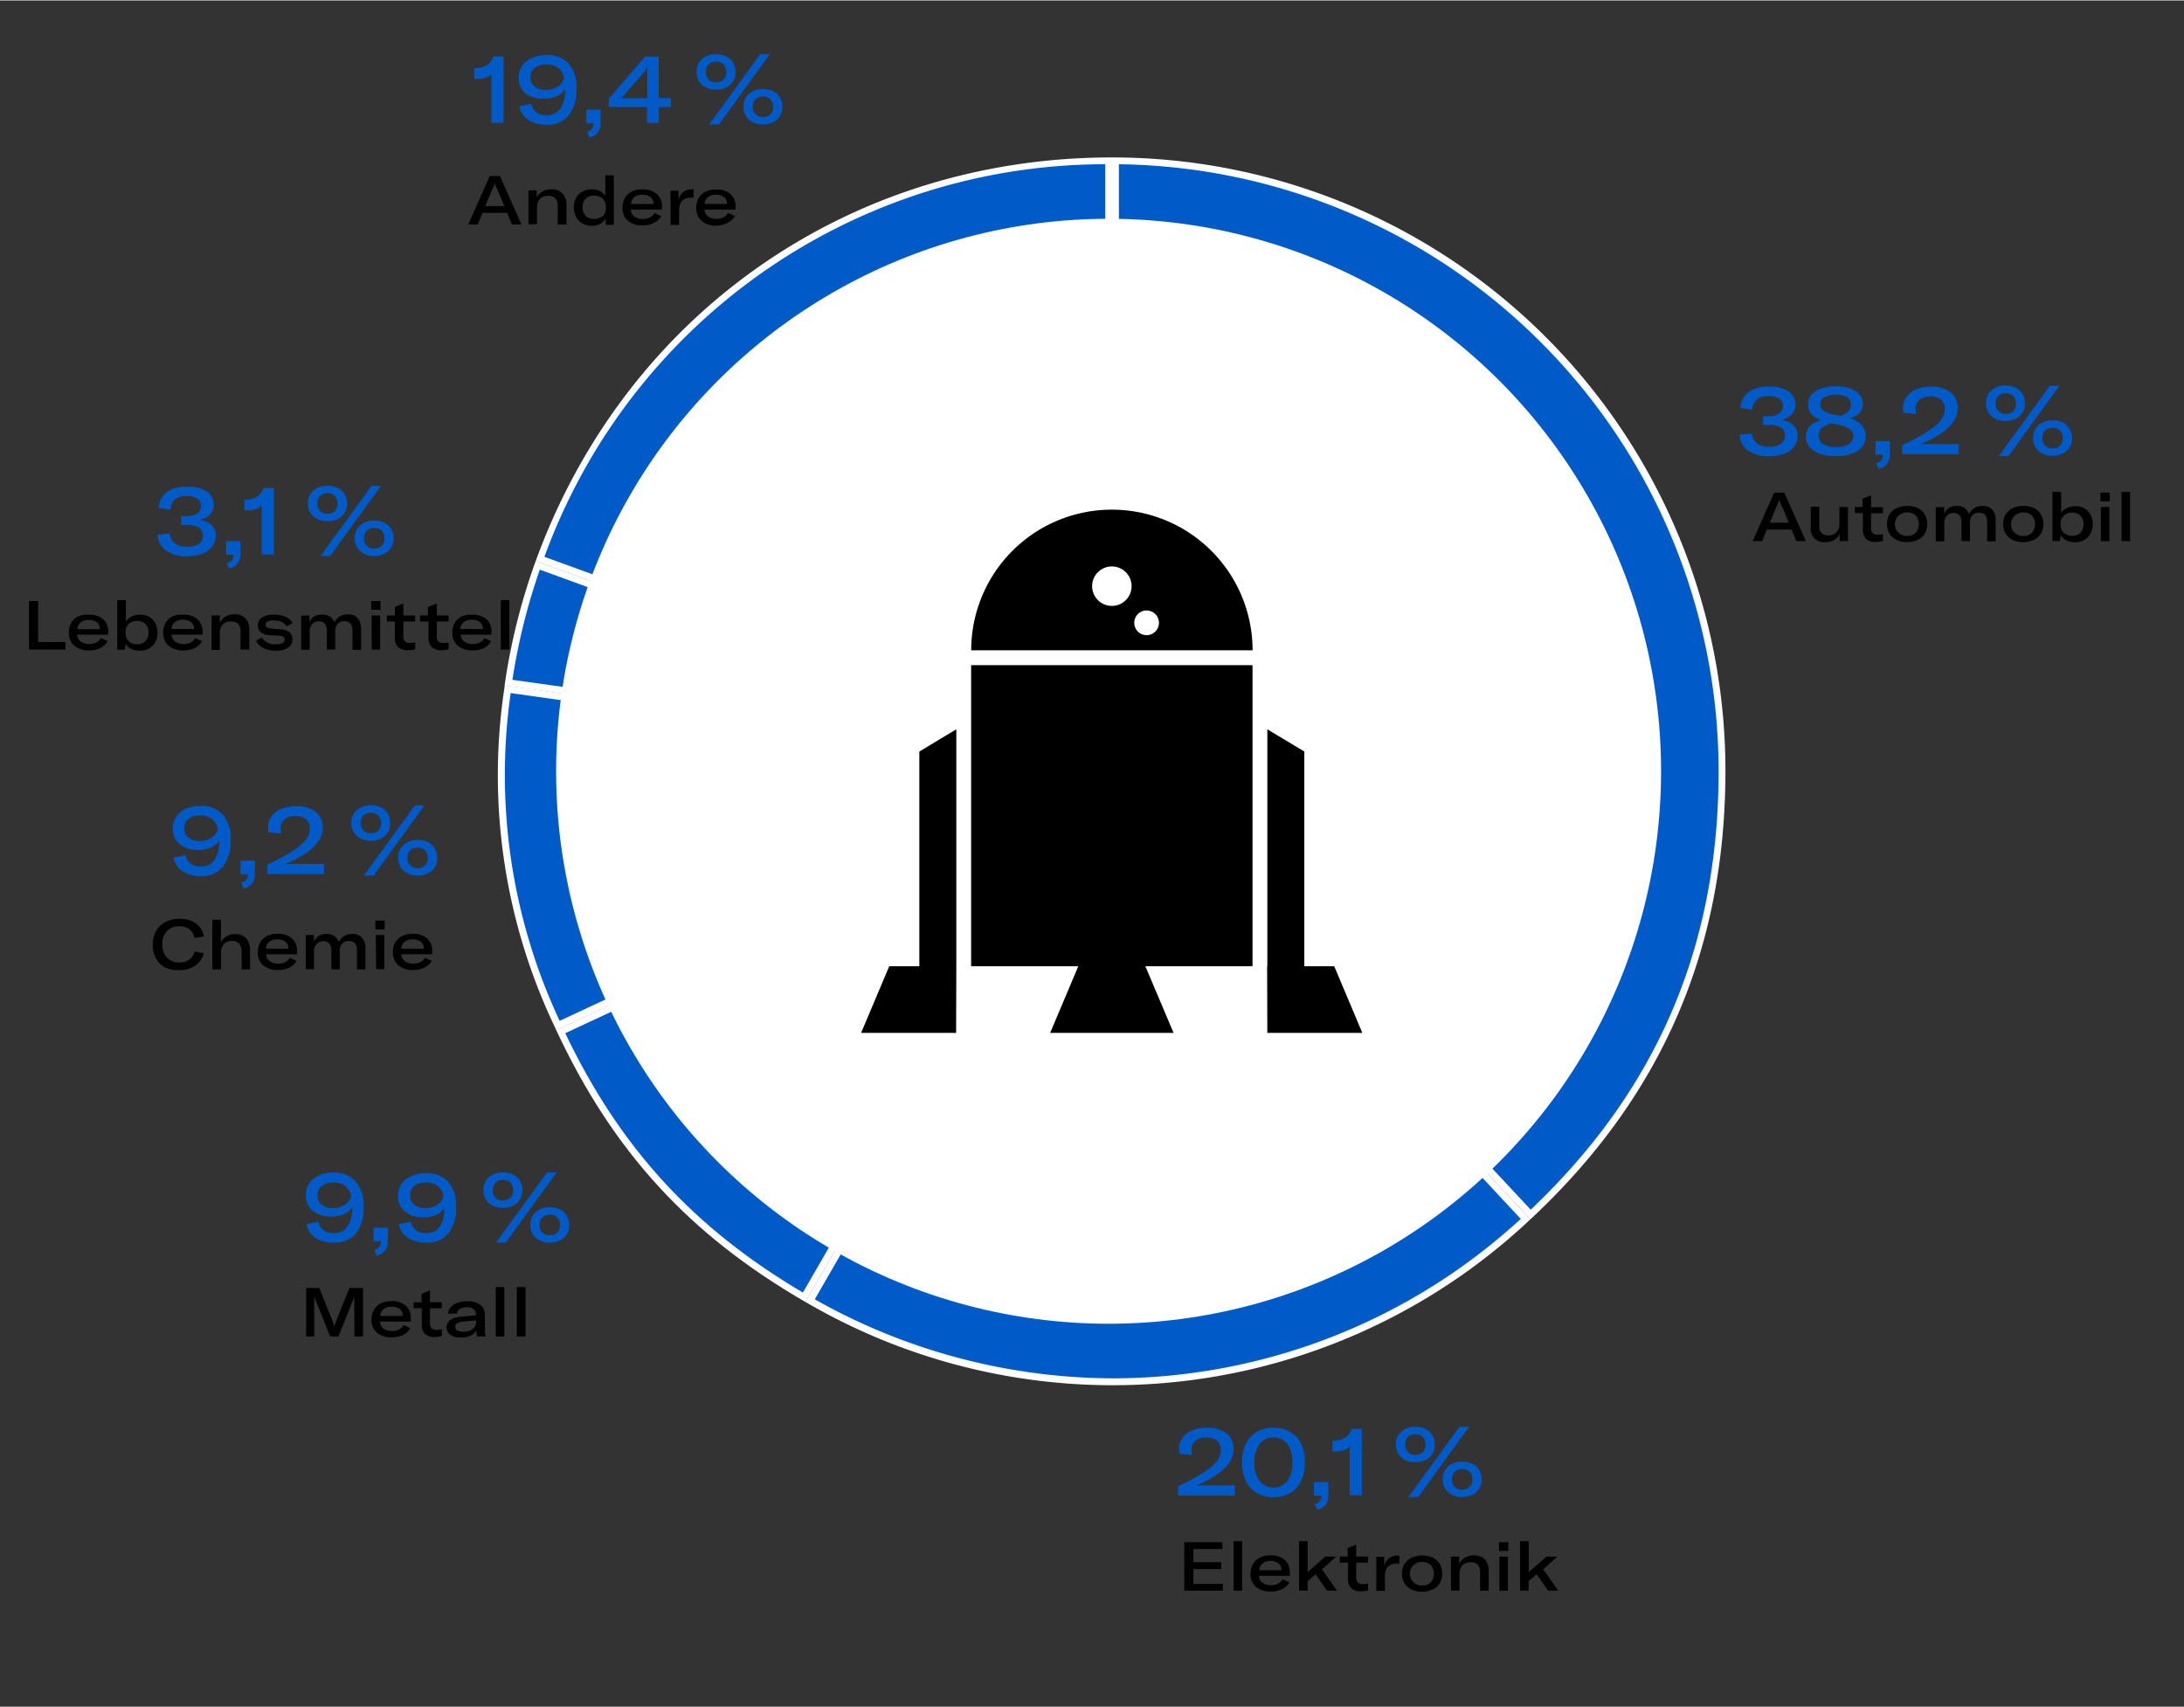 <?xml version="1.0"?>
<svg xmlns="http://www.w3.org/2000/svg" id="Ebene_1" data-name="Ebene 1" viewBox="0 0 320 250" width="600" height="469"><rect x="0" y="0" width="320" height="250" fill="#333333" stroke="none"/><defs><style>.cls-1{fill:#005ac8;}.cls-2{fill:#fff;}</style></defs><title>Zeichenfl&#xE4;che 8 Kopie</title><path class="cls-1" d="M79.13,81.82a87.94,87.94,0,0,1,83.31-58.34v88.66Z"/><path class="cls-2" d="M161.94,24v87.44L79.77,81.52A87.41,87.41,0,0,1,161.94,24m1-1c-38.52,0-71.28,22.94-84.45,59.14l84.45,30.74V23Z"/><path class="cls-1" d="M74.51,99.92a91,91,0,0,1,4.28-17.16L158.3,111.7Z"/><path class="cls-2" d="M79.09,83.4l74.57,27.14-78.58-11a90.64,90.64,0,0,1,4-16.1m-.6-1.28a91.71,91.71,0,0,0-4.55,18.23l89,12.51L78.49,82.12Z"/><path class="cls-1" d="M81.73,150.17a85.51,85.51,0,0,1-7.36-49.26l86.83,12.2Z"/><path class="cls-2" d="M74.8,101.48l84.66,11.9L82,149.51a84.9,84.9,0,0,1-7.18-48m-.86-1.13a85.68,85.68,0,0,0,7.55,50.49l81.45-38-89-12.51Z"/><path class="cls-1" d="M117.82,190c-16.49-9.62-27.52-21.66-35.67-38.93L161.72,114Z"/><path class="cls-2" d="M160.49,115.1l-42.85,74.22c-16-9.44-26.81-21.22-34.82-38l77.67-36.22m2.45-2.25-81.45,38c8.31,17.81,19.49,30,36.52,39.85l44.94-77.83Z"/><path class="cls-1" d="M163.12,202.4a89.89,89.89,0,0,1-44.43-11.89L163,113.69l60.49,64.87A88.94,88.94,0,0,1,163.12,202.4Z"/><path class="cls-2" d="M163.13,114.53l59.69,64a88.41,88.41,0,0,1-59.7,23.36,89.36,89.36,0,0,1-43.74-11.58l43.76-75.79m-.19-1.67L118,190.69a89.18,89.18,0,0,0,106.23-12.1l-61.29-65.73Z"/><path class="cls-1" d="M163.44,112.66V23.48a89.47,89.47,0,0,1,88.87,89.37c0,26-9.18,47.26-28.06,65Z"/><path class="cls-2" d="M163.94,24a89,89,0,0,1,87.87,88.87c0,25.67-9,46.72-27.53,64.31l-60.34-64.71V24m-1-1v89.87l61.29,65.73c19.2-17.91,28.58-39.47,28.58-65.73A89.87,89.87,0,0,0,162.94,23Z"/><circle class="cls-2" cx="162.43" cy="112.94" r="80.95"/><path d="M162.91,74.61a20.61,20.61,0,0,0-20.61,20.61h41.23A20.61,20.61,0,0,0,162.91,74.61Zm0,14.1a2.89,2.89,0,1,1,2.89-2.89A2.89,2.89,0,0,1,162.91,88.71ZM168,93a1.81,1.81,0,1,1,1.81-1.81A1.81,1.81,0,0,1,168,93Z"/><polygon points="142.29 141.51 157.99 141.51 153.87 151.27 171.95 151.27 167.82 141.51 183.52 141.51 183.52 97.39 142.29 97.39 142.29 141.51"/><polygon points="195.49 141.51 191.11 141.51 191.11 110.05 185.69 106.79 185.69 141.51 185.66 141.51 185.69 151.27 199.61 151.27 195.49 141.51"/><polygon points="134.7 141.51 130.29 141.51 126.17 151.27 140.09 151.27 140.12 141.51 140.12 106.79 134.7 110.05 134.7 141.51"/><path class="cls-1" d="M256.1,65.93a3,3,0,0,1-1.23-2.31l1.79-.18a2.08,2.08,0,0,0,.75,1.44,2.78,2.78,0,0,0,1.79.51,2.91,2.91,0,0,0,1.73-.43,1.41,1.41,0,0,0,.59-1.2,1.3,1.3,0,0,0-.61-1.2,3.41,3.41,0,0,0-1.76-.37h-.83V60.91h.8a2.74,2.74,0,0,0,1.57-.38,1.27,1.27,0,0,0,.55-1.12,1.22,1.22,0,0,0-.55-1.06,2.86,2.86,0,0,0-1.62-.38,2.45,2.45,0,0,0-1.69.53,2,2,0,0,0-.64,1.47L255,59.7a3.05,3.05,0,0,1,.53-1.63,3.17,3.17,0,0,1,1.41-1.1,5.61,5.61,0,0,1,2.2-.39,5,5,0,0,1,2.92.71,2.27,2.27,0,0,1,1,1.95,2,2,0,0,1-.59,1.47,2.85,2.85,0,0,1-1.54.74,3.23,3.23,0,0,1,1.8.73,2.1,2.1,0,0,1,.64,1.63,2.6,2.6,0,0,1-.48,1.54,3.08,3.08,0,0,1-1.42,1.05,6.22,6.22,0,0,1-2.3.38A5,5,0,0,1,256.1,65.93Z"/><path class="cls-1" d="M272.81,62.26a2.35,2.35,0,0,1,.55,1.6,2.41,2.41,0,0,1-.53,1.55,3.34,3.34,0,0,1-1.51,1,6.76,6.76,0,0,1-2.31.36,7.37,7.37,0,0,1-2.35-.34,3.34,3.34,0,0,1-1.53-1,2.23,2.23,0,0,1-.53-1.48q0-1.9,2.24-2.45a3.16,3.16,0,0,1-1.46-.92,2.23,2.23,0,0,1-.46-1.44,2.06,2.06,0,0,1,.5-1.37,3.18,3.18,0,0,1,1.41-.91,6.45,6.45,0,0,1,2.13-.32,6.59,6.59,0,0,1,2.11.31,3.13,3.13,0,0,1,1.4.88,2.09,2.09,0,0,1,0,2.68,2.81,2.81,0,0,1-1.41.8A3.88,3.88,0,0,1,272.81,62.26ZM270.87,65a1.34,1.34,0,0,0,.67-1.18,1.24,1.24,0,0,0-.51-1,4.21,4.21,0,0,0-1.66-.63l-1-.24a3.29,3.29,0,0,0-1.44.73,1.54,1.54,0,0,0-.45,1.13,1.37,1.37,0,0,0,.69,1.21,3.54,3.54,0,0,0,1.91.44A3.35,3.35,0,0,0,270.87,65Zm-3.58-6.84a1.11,1.11,0,0,0-.59,1,1.14,1.14,0,0,0,.46.94,3.62,3.62,0,0,0,1.48.57l1,.21a3.07,3.07,0,0,0,1.2-.69,1.36,1.36,0,0,0,.36-1,1.18,1.18,0,0,0-.59-1.05,3.09,3.09,0,0,0-1.66-.38A3.24,3.24,0,0,0,267.29,58.17Z"/><path class="cls-1" d="M274.89,67.8a1.43,1.43,0,0,0,.77-.46,1.28,1.28,0,0,0,.21-.78v0h-1.08v-2h2.11v1.85a2.48,2.48,0,0,1-.38,1.45,2.22,2.22,0,0,1-1.27.79Z"/><path class="cls-1" d="M278.71,65.14a23.28,23.28,0,0,0,4.68-2.67,4.93,4.93,0,0,0,1.2-1.29,2.73,2.73,0,0,0,.35-1.38,1.66,1.66,0,0,0-.53-1.29,2.28,2.28,0,0,0-1.58-.48,2.37,2.37,0,0,0-1.59.5,1.68,1.68,0,0,0-.58,1.35,3.32,3.32,0,0,0,.08.71l-1.83-.18a2.89,2.89,0,0,1-.08-.7,2.75,2.75,0,0,1,.5-1.62,3.22,3.22,0,0,1,1.42-1.1,5.49,5.49,0,0,1,2.16-.39,4.47,4.47,0,0,1,2.93.85,2.81,2.81,0,0,1,1,2.27,3.41,3.41,0,0,1-.55,1.88,6.65,6.65,0,0,1-1.57,1.63A15.46,15.46,0,0,1,281.37,65H287v1.48h-8.32Z"/><path class="cls-1" d="M291.81,60.94A2.45,2.45,0,0,1,291,59a2.4,2.4,0,0,1,.78-1.87,3,3,0,0,1,2.07-.71,3.33,3.33,0,0,1,1.49.32,2.42,2.42,0,0,1,1,.92,2.59,2.59,0,0,1,.36,1.38,2.49,2.49,0,0,1-.36,1.35,2.46,2.46,0,0,1-1,.9,3.27,3.27,0,0,1-1.48.32A3,3,0,0,1,291.81,60.94Zm3.16-.77a1.46,1.46,0,0,0,.4-1.09,1.53,1.53,0,0,0-.4-1.13,1.47,1.47,0,0,0-1.08-.4,1.51,1.51,0,0,0-1.09.39,1.44,1.44,0,0,0-.41,1.09,1.4,1.4,0,0,0,1.51,1.53A1.46,1.46,0,0,0,295,60.17Zm5.37-3.71h1.41l-7.46,10.3h-1.43ZM298.67,66a2.45,2.45,0,0,1-.78-1.9,2.39,2.39,0,0,1,.78-1.87,3,3,0,0,1,2.07-.71,3.31,3.31,0,0,1,1.49.32,2.42,2.42,0,0,1,1,.92,2.59,2.59,0,0,1,.36,1.38,2.49,2.49,0,0,1-.36,1.35,2.46,2.46,0,0,1-1,.9,3.28,3.28,0,0,1-1.48.32A3,3,0,0,1,298.67,66Zm3.16-.77a1.46,1.46,0,0,0,.4-1.09,1.53,1.53,0,0,0-.4-1.13,1.47,1.47,0,0,0-1.08-.4,1.51,1.51,0,0,0-1.09.39,1.45,1.45,0,0,0-.41,1.09,1.39,1.39,0,0,0,1.51,1.53A1.46,1.46,0,0,0,301.83,65.26Z"/><path class="cls-1" d="M172.62,217.67a23.28,23.28,0,0,0,4.68-2.67,4.93,4.93,0,0,0,1.2-1.29,2.73,2.73,0,0,0,.35-1.38,1.66,1.66,0,0,0-.53-1.29,2.28,2.28,0,0,0-1.58-.48,2.37,2.37,0,0,0-1.59.5,1.68,1.68,0,0,0-.58,1.35,3.32,3.32,0,0,0,.08.71l-1.83-.18a2.89,2.89,0,0,1-.08-.7,2.75,2.75,0,0,1,.5-1.62,3.22,3.22,0,0,1,1.42-1.1,5.49,5.49,0,0,1,2.16-.39,4.47,4.47,0,0,1,2.93.85,2.81,2.81,0,0,1,1,2.27,3.41,3.41,0,0,1-.55,1.88,6.65,6.65,0,0,1-1.57,1.63,15.46,15.46,0,0,1-3.36,1.82h5.66v1.48h-8.32Z"/><path class="cls-1" d="M184.13,218.69a4.1,4.1,0,0,1-1.6-1.79,6.2,6.2,0,0,1-.55-2.71,6.12,6.12,0,0,1,.55-2.69,4.06,4.06,0,0,1,1.6-1.77,5.16,5.16,0,0,1,4.91,0,4.06,4.06,0,0,1,1.6,1.77,6.12,6.12,0,0,1,.55,2.69,6.2,6.2,0,0,1-.55,2.71,4.1,4.1,0,0,1-1.6,1.79,5.11,5.11,0,0,1-4.91,0Zm4.5-1.76a4.5,4.5,0,0,0,.73-2.73,4.41,4.41,0,0,0-.73-2.7,2.65,2.65,0,0,0-4.09,0,4.38,4.38,0,0,0-.74,2.7,4.46,4.46,0,0,0,.74,2.73,2.63,2.63,0,0,0,4.09,0Z"/><path class="cls-1" d="M192.62,220.33a1.43,1.43,0,0,0,.77-.46,1.28,1.28,0,0,0,.21-.78v0h-1.08v-2h2.11v1.85a2.48,2.48,0,0,1-.38,1.45,2.22,2.22,0,0,1-1.27.79Z"/><path class="cls-1" d="M197.75,211.89a1.94,1.94,0,0,1-.83.52,3.64,3.64,0,0,1-1.22.2h-.48V211h.29a2.87,2.87,0,0,0,1.6-.45,2.39,2.39,0,0,0,.92-1.25h1.5v9.73h-1.78Z"/><path class="cls-1" d="M205.31,213.47a2.45,2.45,0,0,1-.78-1.9,2.4,2.4,0,0,1,.78-1.87,3,3,0,0,1,2.07-.71,3.33,3.33,0,0,1,1.49.32,2.42,2.42,0,0,1,1,.92,2.59,2.59,0,0,1,.36,1.38,2.49,2.49,0,0,1-.36,1.35,2.46,2.46,0,0,1-1,.9,3.27,3.27,0,0,1-1.48.32A3,3,0,0,1,205.31,213.47Zm3.16-.77a1.46,1.46,0,0,0,.4-1.09,1.53,1.53,0,0,0-.4-1.13,1.47,1.47,0,0,0-1.08-.4,1.51,1.51,0,0,0-1.09.39,1.44,1.44,0,0,0-.41,1.09,1.4,1.4,0,0,0,1.51,1.53A1.46,1.46,0,0,0,208.46,212.7Zm5.37-3.71h1.41l-7.46,10.3h-1.43Zm-1.67,9.58a2.45,2.45,0,0,1-.78-1.9,2.39,2.39,0,0,1,.78-1.87,3,3,0,0,1,2.07-.71,3.31,3.31,0,0,1,1.49.32,2.42,2.42,0,0,1,1,.92,2.59,2.59,0,0,1,.36,1.38,2.49,2.49,0,0,1-.36,1.35,2.46,2.46,0,0,1-1,.9,3.28,3.28,0,0,1-1.48.32A3,3,0,0,1,212.17,218.56Zm3.16-.77a1.46,1.46,0,0,0,.4-1.09,1.53,1.53,0,0,0-.4-1.13,1.47,1.47,0,0,0-1.08-.4,1.51,1.51,0,0,0-1.09.39,1.45,1.45,0,0,0-.41,1.09,1.39,1.39,0,0,0,1.51,1.53A1.46,1.46,0,0,0,215.32,217.79Z"/><path class="cls-1" d="M52.15,173.1a5.29,5.29,0,0,1,1.13,3.65,6.11,6.11,0,0,1-1.11,3.88A3.93,3.93,0,0,1,48.89,182a4.68,4.68,0,0,1-2.69-.71,3,3,0,0,1-1.3-2l1.75-.34a2.09,2.09,0,0,0,2.28,1.65,2.24,2.24,0,0,0,2-1,4.71,4.71,0,0,0,.67-2.71v-.08a2.72,2.72,0,0,1-1.19,1,4.28,4.28,0,0,1-1.85.37,4.18,4.18,0,0,1-2.74-.83,2.87,2.87,0,0,1-1-2.35,3,3,0,0,1,.5-1.71,3.31,3.31,0,0,1,1.43-1.15,5.24,5.24,0,0,1,2.16-.41A4.2,4.2,0,0,1,52.15,173.1Zm-1.62,3.35a2.17,2.17,0,0,0,.93-1.25,2.53,2.53,0,0,0-.84-1.46,2.62,2.62,0,0,0-1.74-.54,2.68,2.68,0,0,0-1.72.5,1.68,1.68,0,0,0-.63,1.39,1.65,1.65,0,0,0,.61,1.36,2.6,2.6,0,0,0,1.67.49A3,3,0,0,0,50.53,176.46Z"/><path class="cls-1" d="M54.83,183.06a1.43,1.43,0,0,0,.77-.46,1.28,1.28,0,0,0,.21-.78v0H54.73v-2h2.11v1.85a2.48,2.48,0,0,1-.38,1.45,2.22,2.22,0,0,1-1.27.79Z"/><path class="cls-1" d="M65.69,173.1a5.29,5.29,0,0,1,1.13,3.65,6.11,6.11,0,0,1-1.11,3.88A3.93,3.93,0,0,1,62.43,182a4.68,4.68,0,0,1-2.69-.71,3,3,0,0,1-1.3-2l1.75-.34a2.09,2.09,0,0,0,2.28,1.65,2.24,2.24,0,0,0,2-1A4.71,4.71,0,0,0,65.1,177v-.08a2.72,2.72,0,0,1-1.19,1,4.28,4.28,0,0,1-1.85.37,4.18,4.18,0,0,1-2.74-.83,2.87,2.87,0,0,1-1-2.35,3,3,0,0,1,.5-1.71,3.31,3.31,0,0,1,1.43-1.15,5.24,5.24,0,0,1,2.16-.41A4.2,4.2,0,0,1,65.69,173.1Zm-1.62,3.35A2.17,2.17,0,0,0,65,175.2a2.53,2.53,0,0,0-.84-1.46,2.62,2.62,0,0,0-1.74-.54,2.68,2.68,0,0,0-1.72.5,1.68,1.68,0,0,0-.63,1.39,1.65,1.65,0,0,0,.61,1.36,2.6,2.6,0,0,0,1.67.49A3,3,0,0,0,64.07,176.46Z"/><path class="cls-1" d="M71.62,176.2a2.45,2.45,0,0,1-.78-1.9,2.4,2.4,0,0,1,.78-1.87,3,3,0,0,1,2.07-.71,3.33,3.33,0,0,1,1.49.32,2.42,2.42,0,0,1,1,.92,2.59,2.59,0,0,1,.36,1.38,2.49,2.49,0,0,1-.36,1.35,2.46,2.46,0,0,1-1,.9,3.27,3.27,0,0,1-1.48.32A3,3,0,0,1,71.62,176.2Zm3.16-.77a1.46,1.46,0,0,0,.4-1.09,1.53,1.53,0,0,0-.4-1.13,1.47,1.47,0,0,0-1.08-.4,1.51,1.51,0,0,0-1.09.39,1.44,1.44,0,0,0-.41,1.09,1.4,1.4,0,0,0,1.51,1.53A1.46,1.46,0,0,0,74.78,175.43Zm5.37-3.71h1.41L74.1,182H72.67Zm-1.67,9.58a2.45,2.45,0,0,1-.78-1.9,2.39,2.39,0,0,1,.78-1.87,3,3,0,0,1,2.07-.71,3.31,3.31,0,0,1,1.49.32,2.42,2.42,0,0,1,1,.92,2.59,2.59,0,0,1,.36,1.38,2.49,2.49,0,0,1-.36,1.35,2.46,2.46,0,0,1-1,.9,3.28,3.28,0,0,1-1.48.32A3,3,0,0,1,78.48,181.29Zm3.16-.77a1.46,1.46,0,0,0,.4-1.09,1.53,1.53,0,0,0-.4-1.13,1.47,1.47,0,0,0-1.08-.4,1.51,1.51,0,0,0-1.09.39,1.45,1.45,0,0,0-.41,1.09,1.39,1.39,0,0,0,1.51,1.53A1.46,1.46,0,0,0,81.64,180.52Z"/><path class="cls-1" d="M32.67,119.32A5.29,5.29,0,0,1,33.8,123a6.11,6.11,0,0,1-1.11,3.88,3.93,3.93,0,0,1-3.28,1.41,4.68,4.68,0,0,1-2.69-.71,3,3,0,0,1-1.3-2l1.75-.34a2.09,2.09,0,0,0,2.28,1.65,2.24,2.24,0,0,0,2-1,4.71,4.71,0,0,0,.67-2.71v-.08a2.72,2.72,0,0,1-1.19,1,4.28,4.28,0,0,1-1.85.37,4.18,4.18,0,0,1-2.74-.83,2.87,2.87,0,0,1-1-2.35,3,3,0,0,1,.5-1.71,3.31,3.31,0,0,1,1.43-1.15,5.24,5.24,0,0,1,2.16-.41A4.2,4.2,0,0,1,32.67,119.32ZM31,122.67a2.17,2.17,0,0,0,.93-1.25,2.53,2.53,0,0,0-.84-1.46,2.62,2.62,0,0,0-1.74-.54,2.68,2.68,0,0,0-1.72.5,1.68,1.68,0,0,0-.63,1.39,1.65,1.65,0,0,0,.61,1.36,2.6,2.6,0,0,0,1.67.49A3,3,0,0,0,31,122.67Z"/><path class="cls-1" d="M35.34,129.27a1.43,1.43,0,0,0,.77-.46,1.28,1.28,0,0,0,.21-.78v0H35.24v-2h2.11v1.85a2.48,2.48,0,0,1-.38,1.45,2.22,2.22,0,0,1-1.27.79Z"/><path class="cls-1" d="M39.16,126.61a23.28,23.28,0,0,0,4.68-2.67,4.93,4.93,0,0,0,1.2-1.29,2.73,2.73,0,0,0,.35-1.38,1.66,1.66,0,0,0-.53-1.29,2.28,2.28,0,0,0-1.58-.48,2.37,2.37,0,0,0-1.59.5,1.68,1.68,0,0,0-.58,1.35,3.32,3.32,0,0,0,.08.71l-1.83-.18a2.89,2.89,0,0,1-.08-.7,2.75,2.75,0,0,1,.5-1.62,3.22,3.22,0,0,1,1.42-1.1,5.49,5.49,0,0,1,2.16-.39,4.47,4.47,0,0,1,2.93.85,2.81,2.81,0,0,1,1,2.27,3.41,3.41,0,0,1-.55,1.88,6.65,6.65,0,0,1-1.57,1.63,15.46,15.46,0,0,1-3.36,1.82h5.66V128H39.16Z"/><path class="cls-1" d="M52.26,122.41a2.45,2.45,0,0,1-.78-1.9,2.4,2.4,0,0,1,.78-1.87,3,3,0,0,1,2.07-.71,3.33,3.33,0,0,1,1.49.32,2.42,2.42,0,0,1,1,.92,2.59,2.59,0,0,1,.36,1.38,2.49,2.49,0,0,1-.36,1.35,2.46,2.46,0,0,1-1,.9,3.27,3.27,0,0,1-1.48.32A3,3,0,0,1,52.26,122.41Zm3.16-.77a1.46,1.46,0,0,0,.4-1.09,1.53,1.53,0,0,0-.4-1.13,1.47,1.47,0,0,0-1.08-.4,1.51,1.51,0,0,0-1.09.39,1.44,1.44,0,0,0-.41,1.09A1.4,1.4,0,0,0,54.35,122,1.46,1.46,0,0,0,55.42,121.64Zm5.37-3.71h1.41l-7.46,10.3H53.31Zm-1.67,9.58a2.45,2.45,0,0,1-.78-1.9,2.39,2.39,0,0,1,.78-1.87A3,3,0,0,1,61.2,123a3.31,3.31,0,0,1,1.49.32,2.42,2.42,0,0,1,1,.92,2.59,2.59,0,0,1,.36,1.38A2.49,2.49,0,0,1,63.7,127a2.46,2.46,0,0,1-1,.9,3.28,3.28,0,0,1-1.48.32A3,3,0,0,1,59.13,127.51Zm3.16-.77a1.46,1.46,0,0,0,.4-1.09,1.53,1.53,0,0,0-.4-1.13,1.47,1.47,0,0,0-1.08-.4,1.51,1.51,0,0,0-1.09.39,1.45,1.45,0,0,0-.41,1.09,1.39,1.39,0,0,0,1.51,1.53A1.46,1.46,0,0,0,62.28,126.74Z"/><path class="cls-1" d="M24.31,80.59a3,3,0,0,1-1.23-2.31l1.79-.18a2.08,2.08,0,0,0,.75,1.44,2.78,2.78,0,0,0,1.79.51,2.91,2.91,0,0,0,1.73-.43,1.41,1.41,0,0,0,.59-1.2,1.3,1.3,0,0,0-.61-1.2,3.41,3.41,0,0,0-1.76-.37h-.83V75.56h.8a2.74,2.74,0,0,0,1.57-.38,1.27,1.27,0,0,0,.55-1.12A1.22,1.22,0,0,0,28.9,73a2.86,2.86,0,0,0-1.62-.38,2.45,2.45,0,0,0-1.69.53A2,2,0,0,0,25,74.63l-1.75-.27a3.05,3.05,0,0,1,.53-1.63,3.17,3.17,0,0,1,1.41-1.1,5.61,5.61,0,0,1,2.2-.39,5,5,0,0,1,2.92.71,2.27,2.27,0,0,1,1,1.95,2,2,0,0,1-.59,1.47,2.85,2.85,0,0,1-1.54.74,3.23,3.23,0,0,1,1.8.73,2.1,2.1,0,0,1,.64,1.63A2.6,2.6,0,0,1,31.1,80a3.08,3.08,0,0,1-1.42,1.05,6.22,6.22,0,0,1-2.3.38A5,5,0,0,1,24.31,80.59Z"/><path class="cls-1" d="M33.22,82.45A1.43,1.43,0,0,0,34,82a1.28,1.28,0,0,0,.21-.78v0H33.12v-2h2.11V81a2.48,2.48,0,0,1-.38,1.45,2.22,2.22,0,0,1-1.27.79Z"/><path class="cls-1" d="M38.34,74a1.94,1.94,0,0,1-.83.52,3.64,3.64,0,0,1-1.22.2h-.48V73.14h.29a2.87,2.87,0,0,0,1.6-.45,2.39,2.39,0,0,0,.92-1.25h1.5v9.73H38.34Z"/><path class="cls-1" d="M45.9,75.59a2.45,2.45,0,0,1-.78-1.9,2.4,2.4,0,0,1,.78-1.87A3,3,0,0,1,48,71.11a3.33,3.33,0,0,1,1.49.32,2.42,2.42,0,0,1,1,.92,2.59,2.59,0,0,1,.36,1.38,2.49,2.49,0,0,1-.36,1.35,2.46,2.46,0,0,1-1,.9,3.27,3.27,0,0,1-1.48.32A3,3,0,0,1,45.9,75.59Zm3.16-.77a1.46,1.46,0,0,0,.4-1.09,1.53,1.53,0,0,0-.4-1.13A1.47,1.47,0,0,0,48,72.2a1.51,1.51,0,0,0-1.09.39,1.44,1.44,0,0,0-.41,1.09A1.4,1.4,0,0,0,48,75.21,1.46,1.46,0,0,0,49.06,74.82Zm5.37-3.71h1.41l-7.46,10.3H46.95Zm-1.67,9.58a2.45,2.45,0,0,1-.78-1.9,2.39,2.39,0,0,1,.78-1.87,3,3,0,0,1,2.07-.71,3.31,3.31,0,0,1,1.49.32,2.42,2.42,0,0,1,1,.92,2.59,2.59,0,0,1,.36,1.38,2.49,2.49,0,0,1-.36,1.35,2.46,2.46,0,0,1-1,.9,3.28,3.28,0,0,1-1.48.32A3,3,0,0,1,52.76,80.69Zm3.16-.77a1.46,1.46,0,0,0,.4-1.09,1.53,1.53,0,0,0-.4-1.13,1.47,1.47,0,0,0-1.08-.4,1.51,1.51,0,0,0-1.09.39,1.45,1.45,0,0,0-.41,1.09,1.39,1.39,0,0,0,1.51,1.53A1.46,1.46,0,0,0,55.92,79.92Z"/><path class="cls-1" d="M72,10.78a1.94,1.94,0,0,1-.83.52,3.64,3.64,0,0,1-1.22.2h-.48V9.91h.29a2.87,2.87,0,0,0,1.6-.45,2.39,2.39,0,0,0,.92-1.25h1.5v9.73H72Z"/><path class="cls-1" d="M83.34,9.27a5.29,5.29,0,0,1,1.13,3.65,6.11,6.11,0,0,1-1.11,3.88,3.93,3.93,0,0,1-3.28,1.41,4.68,4.68,0,0,1-2.69-.71,3,3,0,0,1-1.3-2l1.75-.34a2.09,2.09,0,0,0,2.28,1.65,2.24,2.24,0,0,0,2-1,4.71,4.71,0,0,0,.67-2.71v-.08a2.72,2.72,0,0,1-1.19,1,4.28,4.28,0,0,1-1.85.37A4.18,4.18,0,0,1,77,13.63a2.87,2.87,0,0,1-1-2.35,3,3,0,0,1,.5-1.71,3.31,3.31,0,0,1,1.43-1.15A5.24,5.24,0,0,1,80,8,4.2,4.2,0,0,1,83.34,9.27Zm-1.62,3.35a2.17,2.17,0,0,0,.93-1.25,2.53,2.53,0,0,0-.84-1.46,2.62,2.62,0,0,0-1.74-.54,2.68,2.68,0,0,0-1.72.5,1.68,1.68,0,0,0-.63,1.39,1.65,1.65,0,0,0,.61,1.36A2.6,2.6,0,0,0,80,13.1,3,3,0,0,0,81.72,12.62Z"/><path class="cls-1" d="M86,19.22a1.43,1.43,0,0,0,.77-.46A1.28,1.28,0,0,0,87,18v0H85.91v-2H88v1.85a2.48,2.48,0,0,1-.38,1.45,2.22,2.22,0,0,1-1.27.79Z"/><path class="cls-1" d="M96.54,15.62v2.32H94.8V15.62H89.19v-1.2l5.32-6.2h2v6.08h1.79v1.33ZM94.87,9.73h0a2.69,2.69,0,0,1-.27.48q-.16.22-.48.6L91.9,13.33a8.12,8.12,0,0,1-.91,1h3.85V11Q94.84,10.08,94.87,9.73Z"/><path class="cls-1" d="M102.85,12.36a2.45,2.45,0,0,1-.78-1.9,2.4,2.4,0,0,1,.78-1.87,3,3,0,0,1,2.07-.71,3.33,3.33,0,0,1,1.49.32,2.42,2.42,0,0,1,1,.92,2.59,2.59,0,0,1,.36,1.38,2.49,2.49,0,0,1-.36,1.35,2.46,2.46,0,0,1-1,.9,3.27,3.27,0,0,1-1.48.32A3,3,0,0,1,102.85,12.36Zm3.16-.77a1.46,1.46,0,0,0,.4-1.09,1.53,1.53,0,0,0-.4-1.13,1.47,1.47,0,0,0-1.08-.4,1.51,1.51,0,0,0-1.09.39,1.44,1.44,0,0,0-.41,1.09A1.4,1.4,0,0,0,104.94,12,1.46,1.46,0,0,0,106,11.59Zm5.37-3.71h1.41l-7.46,10.3H103.9Zm-1.67,9.58a2.45,2.45,0,0,1-.78-1.9,2.39,2.39,0,0,1,.78-1.87,3,3,0,0,1,2.07-.71,3.31,3.31,0,0,1,1.49.32,2.42,2.42,0,0,1,1,.92,2.59,2.59,0,0,1,.36,1.38,2.49,2.49,0,0,1-.36,1.35,2.46,2.46,0,0,1-1,.9,3.28,3.28,0,0,1-1.48.32A3,3,0,0,1,109.71,17.46Zm3.16-.77a1.46,1.46,0,0,0,.4-1.09,1.53,1.53,0,0,0-.4-1.13,1.47,1.47,0,0,0-1.08-.4,1.51,1.51,0,0,0-1.09.39,1.45,1.45,0,0,0-.41,1.09,1.39,1.39,0,0,0,1.51,1.53A1.46,1.46,0,0,0,112.87,16.69Z"/><path d="M74.31,31.12H70.7l-.7,1.7H68.61l3.15-7.1h1.49l3.15,7.1H75Zm-.41-1L73,28c-.13-.27-.24-.49-.31-.67a5.41,5.41,0,0,1-.2-.58h0a5.44,5.44,0,0,1-.2.59q-.11.27-.3.65l-.88,2.15Z"/><path d="M77.43,27.83h1.21V28.9a2.15,2.15,0,0,1,.85-.92,2.57,2.57,0,0,1,1.3-.31,2.11,2.11,0,0,1,1.62.59A2.46,2.46,0,0,1,83,30v2.83H81.71V30.2A1.66,1.66,0,0,0,81.36,29a1.36,1.36,0,0,0-1.05-.38,1.59,1.59,0,0,0-1.2.45,1.69,1.69,0,0,0-.43,1.23v2.48H77.43Z"/><path d="M85.3,32.64a2.31,2.31,0,0,1-.9-.94,3.08,3.08,0,0,1,0-2.75,2.34,2.34,0,0,1,.92-.94,2.74,2.74,0,0,1,1.37-.33,2.23,2.23,0,0,1,2,.94v-3h1.25v7.25h-1.2v-.94a2,2,0,0,1-.84.81,2.77,2.77,0,0,1-1.29.28A2.59,2.59,0,0,1,85.3,32.64Zm3-1a1.45,1.45,0,0,0,.46-1.12v-.28A1.51,1.51,0,0,0,88.26,29,1.77,1.77,0,0,0,87,28.6a1.57,1.57,0,0,0-1.2.46,1.77,1.77,0,0,0-.43,1.27,1.71,1.71,0,0,0,.45,1.25A1.63,1.63,0,0,0,87,32,1.73,1.73,0,0,0,88.26,31.61Z"/><path d="M97,30.64H92.43a1.3,1.3,0,0,0,.5,1,2,2,0,0,0,1.29.38,2.23,2.23,0,0,0,1-.22,1.57,1.57,0,0,0,.67-.65l1,.45a2.51,2.51,0,0,1-1.07,1,3.58,3.58,0,0,1-1.64.35A3.22,3.22,0,0,1,92,32.29a2.4,2.4,0,0,1-.79-1.91,2.8,2.8,0,0,1,.36-1.45,2.35,2.35,0,0,1,1-.93,3.46,3.46,0,0,1,1.54-.32,3.07,3.07,0,0,1,2.1.66A2.34,2.34,0,0,1,97,30.19Zm-1.25-.84a1.15,1.15,0,0,0-.45-1,1.87,1.87,0,0,0-1.17-.34,1.81,1.81,0,0,0-1.19.36,1.33,1.33,0,0,0-.48,1h3.29Z"/><path d="M100.1,28.08a1.8,1.8,0,0,1,1.17-.4,1.91,1.91,0,0,1,.35,0V28.9l-.41,0a1.64,1.64,0,0,0-1.24.44,1.45,1.45,0,0,0-.37.65,3.41,3.41,0,0,0-.1.9v2H98.25v-5h1.16v1.33A2.18,2.18,0,0,1,100.1,28.08Z"/><path d="M107.78,30.64h-4.54a1.3,1.3,0,0,0,.5,1A2,2,0,0,0,105,32a2.23,2.23,0,0,0,1-.22,1.57,1.57,0,0,0,.67-.65l1,.45a2.51,2.51,0,0,1-1.07,1A3.58,3.58,0,0,1,105,33a3.22,3.22,0,0,1-2.19-.69,2.4,2.4,0,0,1-.79-1.91,2.8,2.8,0,0,1,.36-1.45,2.35,2.35,0,0,1,1-.93,3.46,3.46,0,0,1,1.54-.32,3.07,3.07,0,0,1,2.1.66,2.34,2.34,0,0,1,.75,1.85Zm-1.25-.84a1.15,1.15,0,0,0-.45-1,1.87,1.87,0,0,0-1.17-.34,1.81,1.81,0,0,0-1.19.36,1.33,1.33,0,0,0-.48,1h3.29Z"/><path d="M262.5,77.52h-3.61l-.7,1.7H256.8l3.15-7.1h1.49l3.15,7.1H263.2Zm-.41-1-.88-2.15c-.13-.27-.24-.49-.31-.67a5.41,5.41,0,0,1-.2-.58h0a5.44,5.44,0,0,1-.2.59q-.11.27-.3.65l-.88,2.15Z"/><path d="M265.32,77.17v-3h1.24V77a1.38,1.38,0,0,0,.37,1.06,1.34,1.34,0,0,0,.94.33,1.54,1.54,0,0,0,1.21-.48,1.67,1.67,0,0,0,.43-1.15V74.22h1.25v5h-1.21V78.13a1.87,1.87,0,0,1-.8.91,2.44,2.44,0,0,1-1.27.33A1.93,1.93,0,0,1,265.32,77.17Z"/><path d="M271.74,74.22h1.16V73l1.25-.49v1.74h1.73v.89h-1.73v2.21a.93.93,0,0,0,.25.71,1,1,0,0,0,.73.23,3.59,3.59,0,0,0,.76-.09v1a4,4,0,0,1-1,.14,2,2,0,0,1-1.5-.48,1.86,1.86,0,0,1-.44-1.32V75.11h-1.16Z"/><path d="M277.91,79.05a2.43,2.43,0,0,1-1.06-.92,2.85,2.85,0,0,1,0-2.83,2.45,2.45,0,0,1,1.05-.92,3.94,3.94,0,0,1,3.11,0,2.45,2.45,0,0,1,1,.92,2.85,2.85,0,0,1,0,2.83,2.43,2.43,0,0,1-1.05.92,3.91,3.91,0,0,1-3.1,0ZM280.7,78a2,2,0,0,0,0-2.54,1.94,1.94,0,0,0-2.49,0,1.72,1.72,0,0,0,1.25,3A1.68,1.68,0,0,0,280.7,78Z"/><path d="M284.86,74.22v1a1.88,1.88,0,0,1,.71-.87,2.08,2.08,0,0,1,1.13-.29,1.74,1.74,0,0,1,1.8,1.18,2.09,2.09,0,0,1,.79-.88,2.2,2.2,0,0,1,1.17-.3,1.84,1.84,0,0,1,1.45.56,2.36,2.36,0,0,1,.5,1.63v3h-1.25V76.43q0-1.37-1.16-1.37a1.29,1.29,0,0,0-1,.39,1.5,1.5,0,0,0-.36,1.07v2.7h-1.24V76.44a1.56,1.56,0,0,0-.29-1,1.07,1.07,0,0,0-.87-.35,1.25,1.25,0,0,0-1,.41,1.61,1.61,0,0,0-.36,1.11v2.64h-1.25v-5Z"/><path d="M294.93,79.05a2.43,2.43,0,0,1-1.06-.92,2.85,2.85,0,0,1,0-2.83,2.45,2.45,0,0,1,1.05-.92,3.94,3.94,0,0,1,3.11,0,2.45,2.45,0,0,1,1,.92,2.85,2.85,0,0,1,0,2.83,2.43,2.43,0,0,1-1.05.92,3.91,3.91,0,0,1-3.1,0ZM297.72,78a2,2,0,0,0,0-2.54,1.94,1.94,0,0,0-2.49,0,1.72,1.72,0,0,0,1.25,3A1.68,1.68,0,0,0,297.72,78Z"/><path d="M302.74,79.1a1.87,1.87,0,0,1-.8-.74l-.12.86h-1.09V72H302v3.1a2,2,0,0,1,.84-.73,2.8,2.8,0,0,1,1.25-.27,2.63,2.63,0,0,1,1.33.33,2.25,2.25,0,0,1,.89.93,2.93,2.93,0,0,1,.32,1.38,2.88,2.88,0,0,1-.33,1.38,2.32,2.32,0,0,1-.92.94,2.69,2.69,0,0,1-1.35.33A2.8,2.8,0,0,1,302.74,79.1ZM304.85,78a2,2,0,0,0,0-2.5,1.62,1.62,0,0,0-1.22-.46,1.75,1.75,0,0,0-1.23.43,1.46,1.46,0,0,0-.47,1.13v.29A1.49,1.49,0,0,0,302.4,78a1.69,1.69,0,0,0,1.21.43A1.66,1.66,0,0,0,304.85,78Z"/><path d="M307.76,72.11h1.37v1.28h-1.37Zm.06,2.11h1.25v5h-1.25Z"/><path d="M312.1,79.22h-1.25V72h1.25Z"/><path d="M179.17,232v1h-5.65v-7.1h5.58v1h-4.24v1.93h4.07v1h-4.07V232Z"/><path d="M182,233h-1.25v-7.25H182Z"/><path d="M189,230.82h-4.54a1.3,1.3,0,0,0,.5,1,2,2,0,0,0,1.29.38,2.23,2.23,0,0,0,1-.22,1.57,1.57,0,0,0,.67-.65l1,.45a2.51,2.51,0,0,1-1.07,1,3.58,3.58,0,0,1-1.64.35,3.22,3.22,0,0,1-2.19-.69,2.4,2.4,0,0,1-.79-1.91,2.8,2.8,0,0,1,.36-1.45,2.35,2.35,0,0,1,1-.93,3.46,3.46,0,0,1,1.54-.32,3.07,3.07,0,0,1,2.1.66,2.34,2.34,0,0,1,.75,1.85Zm-1.25-.84a1.15,1.15,0,0,0-.45-1,1.87,1.87,0,0,0-1.17-.34A1.81,1.81,0,0,0,185,229a1.33,1.33,0,0,0-.48,1h3.29Z"/><path d="M192.76,230.6l-1.17,1V233h-1.25v-7.25h1.25v4.54l2.6-2.29h1.6l-2.09,1.88,2.2,3.12h-1.47Z"/><path d="M196.3,228h1.16v-1.25l1.25-.49V228h1.73v.89h-1.73v2.21a.93.93,0,0,0,.25.71,1,1,0,0,0,.73.23,3.59,3.59,0,0,0,.76-.09v1a4,4,0,0,1-1,.14,2,2,0,0,1-1.5-.48,1.86,1.86,0,0,1-.44-1.32V228.9H196.3Z"/><path d="M203.51,228.26a1.8,1.8,0,0,1,1.17-.4,1.91,1.91,0,0,1,.35,0v1.18l-.41,0a1.64,1.64,0,0,0-1.24.44,1.45,1.45,0,0,0-.37.65,3.41,3.41,0,0,0-.1.9v2h-1.25v-5h1.16v1.33A2.18,2.18,0,0,1,203.51,228.26Z"/><path d="M206.85,232.84a2.43,2.43,0,0,1-1.06-.92,2.85,2.85,0,0,1,0-2.83,2.45,2.45,0,0,1,1.05-.92,3.94,3.94,0,0,1,3.11,0,2.45,2.45,0,0,1,1,.92,2.85,2.85,0,0,1,0,2.83,2.43,2.43,0,0,1-1.05.92,3.91,3.91,0,0,1-3.1,0Zm2.79-1.06a2,2,0,0,0,0-2.54,1.94,1.94,0,0,0-2.49,0,1.72,1.72,0,0,0,1.25,3A1.68,1.68,0,0,0,209.64,231.78Z"/><path d="M212.59,228h1.21v1.07a2.15,2.15,0,0,1,.85-.92,2.57,2.57,0,0,1,1.3-.31,2.11,2.11,0,0,1,1.62.59,2.46,2.46,0,0,1,.55,1.74V233h-1.25v-2.63a1.66,1.66,0,0,0-.34-1.15,1.36,1.36,0,0,0-1.05-.38,1.59,1.59,0,0,0-1.2.45,1.69,1.69,0,0,0-.43,1.23V233h-1.25Z"/><path d="M219.63,225.9H221v1.28h-1.37Zm.06,2.11h1.25v5h-1.25Z"/><path d="M225.14,230.6l-1.17,1V233h-1.25v-7.25H224v4.54l2.6-2.29h1.6l-2.09,1.88,2.2,3.12h-1.47Z"/><path d="M44.86,188.66h1.93l2,5a4.51,4.51,0,0,1,.19.71h0a6.15,6.15,0,0,1,.21-.71l2-5h2v7.1H51.92v-5.22a6,6,0,0,1,0-.78h0c0,.09-.05.21-.09.35s-.09.27-.13.38l-2.11,5.27H48.37l-2.11-5.28a4.75,4.75,0,0,1-.22-.72h0a5.89,5.89,0,0,1,0,.78v5.22H44.86Z"/><path d="M60.21,193.57H55.67a1.3,1.3,0,0,0,.5,1,2,2,0,0,0,1.29.38,2.23,2.23,0,0,0,1-.22,1.57,1.57,0,0,0,.67-.65l1,.45a2.51,2.51,0,0,1-1.07,1,3.58,3.58,0,0,1-1.64.35,3.22,3.22,0,0,1-2.19-.69,2.4,2.4,0,0,1-.79-1.91,2.8,2.8,0,0,1,.36-1.45,2.35,2.35,0,0,1,1-.93,3.46,3.46,0,0,1,1.54-.32,3.07,3.07,0,0,1,2.1.66,2.34,2.34,0,0,1,.75,1.85ZM59,192.73a1.15,1.15,0,0,0-.45-1,1.87,1.87,0,0,0-1.17-.34,1.81,1.81,0,0,0-1.19.36,1.33,1.33,0,0,0-.48,1H59Z"/><path d="M60.61,190.76h1.16v-1.25L63,189v1.74h1.73v.89H63v2.21a.93.93,0,0,0,.25.71,1,1,0,0,0,.73.23,3.59,3.59,0,0,0,.76-.09v1a4,4,0,0,1-1,.14,2,2,0,0,1-1.5-.48,1.86,1.86,0,0,1-.44-1.32v-2.42H60.61Z"/><path d="M66,195.51a1.27,1.27,0,0,1-.55-1.09,1.41,1.41,0,0,1,.15-.64,1.17,1.17,0,0,1,.42-.47,2.13,2.13,0,0,1,.68-.3,7.44,7.44,0,0,1,1.12-.18l1.91-.16v-.12a1,1,0,0,0-.34-.81,1.61,1.61,0,0,0-1-.27,1.89,1.89,0,0,0-1,.24.93.93,0,0,0-.44.69h-1.3a1.7,1.7,0,0,1,.83-1.31,3.49,3.49,0,0,1,1.93-.48,3.09,3.09,0,0,1,2,.52,1.91,1.91,0,0,1,.64,1.58v1.44q0,.57,0,.94a3.94,3.94,0,0,0,.11.67H69.87a6.15,6.15,0,0,1-.07-.91,1.84,1.84,0,0,1-.87.79,3.36,3.36,0,0,1-1.43.27A2.49,2.49,0,0,1,66,195.51Zm3.24-.83a1.2,1.2,0,0,0,.51-1v-.29l-1.76.17a2.31,2.31,0,0,0-1,.25.61.61,0,0,0-.29.54.58.58,0,0,0,.3.53,1.68,1.68,0,0,0,.87.18A2.17,2.17,0,0,0,69.25,194.68Z"/><path d="M73.89,195.76H72.64v-7.25h1.25Z"/><path d="M77,195.76H75.72v-7.25H77Z"/><path d="M24.18,141.67a3.17,3.17,0,0,1-1.33-1.32,4.09,4.09,0,0,1-.46-2,3.92,3.92,0,0,1,.48-2,3.32,3.32,0,0,1,1.37-1.32,4.36,4.36,0,0,1,2.08-.47,3.9,3.9,0,0,1,2.39.68,3,3,0,0,1,1.16,1.91l-1.39.2a2,2,0,0,0-.73-1.26,2.32,2.32,0,0,0-1.47-.44,2.37,2.37,0,0,0-1.83.71,2.73,2.73,0,0,0-.67,1.94,3,3,0,0,0,.3,1.39,2.24,2.24,0,0,0,.88.94,2.6,2.6,0,0,0,1.34.33,2.36,2.36,0,0,0,1.44-.42,2.07,2.07,0,0,0,.77-1.2l1.35.27a3.2,3.2,0,0,1-1.25,1.81,4,4,0,0,1-2.34.65A4.37,4.37,0,0,1,24.18,141.67Z"/><path d="M31.12,134.69h1.25V138a2.11,2.11,0,0,1,.83-.88,2.49,2.49,0,0,1,1.25-.31,2.08,2.08,0,0,1,1.63.62,2.65,2.65,0,0,1,.56,1.83v2.71H35.4v-2.58a1.73,1.73,0,0,0-.36-1.19,1.35,1.35,0,0,0-1.06-.4,1.55,1.55,0,0,0-1.17.46,1.71,1.71,0,0,0-.43,1.23v2.48H31.12Z"/><path d="M43.51,139.75H39a1.3,1.3,0,0,0,.5,1,2,2,0,0,0,1.29.38,2.23,2.23,0,0,0,1-.22,1.57,1.57,0,0,0,.67-.65l1,.45a2.51,2.51,0,0,1-1.07,1,3.58,3.58,0,0,1-1.64.35,3.22,3.22,0,0,1-2.19-.69,2.4,2.4,0,0,1-.79-1.91,2.8,2.8,0,0,1,.36-1.45,2.35,2.35,0,0,1,1-.93,3.46,3.46,0,0,1,1.54-.32,3.07,3.07,0,0,1,2.1.66,2.34,2.34,0,0,1,.75,1.85Zm-1.25-.84a1.15,1.15,0,0,0-.45-1,1.87,1.87,0,0,0-1.17-.34,1.81,1.81,0,0,0-1.19.36,1.33,1.33,0,0,0-.48,1h3.29Z"/><path d="M46,136.94v1a1.88,1.88,0,0,1,.71-.87,2.08,2.08,0,0,1,1.13-.29,1.74,1.74,0,0,1,1.8,1.18,2.09,2.09,0,0,1,.79-.88,2.2,2.2,0,0,1,1.17-.3,1.84,1.84,0,0,1,1.45.56,2.36,2.36,0,0,1,.5,1.63v3H52.3v-2.79q0-1.37-1.16-1.37a1.29,1.29,0,0,0-1,.39,1.5,1.5,0,0,0-.36,1.07v2.7H48.55v-2.78a1.56,1.56,0,0,0-.29-1,1.07,1.07,0,0,0-.87-.35,1.25,1.25,0,0,0-1,.41A1.61,1.61,0,0,0,46,139.3v2.64H44.79v-5Z"/><path d="M55,134.83h1.37v1.28H55Zm.06,2.11h1.25v5H55.11Z"/><path d="M63.34,139.75H58.8a1.3,1.3,0,0,0,.5,1,2,2,0,0,0,1.29.38,2.23,2.23,0,0,0,1-.22,1.57,1.57,0,0,0,.67-.65l1,.45a2.51,2.51,0,0,1-1.07,1,3.58,3.58,0,0,1-1.64.35,3.22,3.22,0,0,1-2.19-.69,2.4,2.4,0,0,1-.79-1.91,2.8,2.8,0,0,1,.36-1.45,2.35,2.35,0,0,1,1-.93,3.46,3.46,0,0,1,1.54-.32,3.07,3.07,0,0,1,2.1.66,2.34,2.34,0,0,1,.75,1.85Zm-1.25-.84a1.15,1.15,0,0,0-.45-1,1.87,1.87,0,0,0-1.17-.34,1.81,1.81,0,0,0-1.19.36,1.33,1.33,0,0,0-.48,1h3.29Z"/><path d="M4.25,88H5.59v6h4v1.1H4.25Z"/><path d="M15.86,92.92H11.32a1.31,1.31,0,0,0,.5,1,2,2,0,0,0,1.29.38,2.22,2.22,0,0,0,1-.22,1.56,1.56,0,0,0,.67-.65l1,.45a2.5,2.5,0,0,1-1.07,1,3.58,3.58,0,0,1-1.64.35,3.22,3.22,0,0,1-2.19-.69,2.4,2.4,0,0,1-.79-1.91,2.8,2.8,0,0,1,.36-1.45,2.34,2.34,0,0,1,1-.93A3.45,3.45,0,0,1,13,90a3.07,3.07,0,0,1,2.1.66,2.34,2.34,0,0,1,.75,1.85Zm-1.25-.84a1.15,1.15,0,0,0-.45-1A1.86,1.86,0,0,0,13,90.77a1.81,1.81,0,0,0-1.19.36,1.33,1.33,0,0,0-.48,1h3.29Z"/><path d="M19.21,95a1.86,1.86,0,0,1-.8-.74l-.12.86H17.19V87.86h1.25V91a2,2,0,0,1,.84-.73A2.8,2.8,0,0,1,20.53,90a2.64,2.64,0,0,1,1.34.33,2.25,2.25,0,0,1,.89.93,2.92,2.92,0,0,1,.32,1.38A2.88,2.88,0,0,1,22.75,94a2.32,2.32,0,0,1-.91.94,2.69,2.69,0,0,1-1.35.33A2.79,2.79,0,0,1,19.21,95Zm2.12-1.13a2,2,0,0,0,0-2.5,1.62,1.62,0,0,0-1.22-.46,1.76,1.76,0,0,0-1.23.43,1.46,1.46,0,0,0-.47,1.13v.29a1.49,1.49,0,0,0,.46,1.14,1.69,1.69,0,0,0,1.21.43A1.66,1.66,0,0,0,21.32,93.86Z"/><path d="M29.68,92.92H25.14a1.31,1.31,0,0,0,.5,1,2,2,0,0,0,1.29.38,2.22,2.22,0,0,0,1-.22,1.56,1.56,0,0,0,.67-.65l1,.45a2.5,2.5,0,0,1-1.07,1,3.58,3.58,0,0,1-1.64.35,3.22,3.22,0,0,1-2.19-.69,2.4,2.4,0,0,1-.79-1.91,2.8,2.8,0,0,1,.36-1.45,2.34,2.34,0,0,1,1-.93A3.45,3.45,0,0,1,26.83,90a3.07,3.07,0,0,1,2.1.66,2.34,2.34,0,0,1,.75,1.85Zm-1.25-.84a1.15,1.15,0,0,0-.45-1,1.86,1.86,0,0,0-1.17-.34,1.81,1.81,0,0,0-1.19.36,1.33,1.33,0,0,0-.48,1h3.29Z"/><path d="M31,90.11h1.21v1.07a2.16,2.16,0,0,1,.85-.92,2.57,2.57,0,0,1,1.3-.31,2.1,2.1,0,0,1,1.62.59,2.46,2.46,0,0,1,.55,1.74v2.83H35.24V92.48a1.66,1.66,0,0,0-.35-1.15A1.35,1.35,0,0,0,33.84,91a1.6,1.6,0,0,0-1.2.45,1.69,1.69,0,0,0-.43,1.23v2.48H31Z"/><path d="M38.61,94.9a2.42,2.42,0,0,1-1.1-1.06l.86-.51a2.19,2.19,0,0,0,2.11,1q1.23,0,1.23-.66a.49.49,0,0,0-.18-.43,1.38,1.38,0,0,0-.66-.17L39.45,93a2.24,2.24,0,0,1-1.26-.46,1.28,1.28,0,0,1-.42-1,1.29,1.29,0,0,1,.64-1.15A3.25,3.25,0,0,1,40.19,90a4,4,0,0,1,1.68.32,2,2,0,0,1,1,.89L42,91.7a1.82,1.82,0,0,0-.75-.65,2.75,2.75,0,0,0-1.16-.21,2,2,0,0,0-.88.15.49.49,0,0,0-.3.46.45.45,0,0,0,.2.4,1.32,1.32,0,0,0,.62.18l1.5.13a2.09,2.09,0,0,1,1.23.46,1.33,1.33,0,0,1,.38,1,1.38,1.38,0,0,1-.62,1.21,3.23,3.23,0,0,1-1.84.44A4,4,0,0,1,38.61,94.9Z"/><path d="M45.34,90.11v1a1.88,1.88,0,0,1,.71-.87A2.08,2.08,0,0,1,47.19,90,1.74,1.74,0,0,1,49,91.13a2.09,2.09,0,0,1,.79-.88,2.2,2.2,0,0,1,1.16-.3,1.84,1.84,0,0,1,1.45.56,2.37,2.37,0,0,1,.51,1.63v3H51.64V92.32q0-1.37-1.16-1.37a1.29,1.29,0,0,0-1,.39,1.51,1.51,0,0,0-.36,1.07v2.7H47.89V92.33a1.57,1.57,0,0,0-.29-1,1.07,1.07,0,0,0-.87-.35,1.26,1.26,0,0,0-1,.41,1.61,1.61,0,0,0-.36,1.11v2.64H44.13v-5Z"/><path d="M54.39,88h1.37v1.28H54.39Zm.06,2.11h1.25v5H54.46Z"/><path d="M56.69,90.11h1.16V88.86l1.25-.49v1.74h1.73V91H59.1v2.21a.93.93,0,0,0,.25.71,1,1,0,0,0,.73.23,3.59,3.59,0,0,0,.76-.09v1a4,4,0,0,1-1.05.14,2,2,0,0,1-1.49-.48,1.86,1.86,0,0,1-.45-1.32V91H56.69Z"/><path d="M61.54,90.11h1.16V88.86L64,88.37v1.74h1.73V91H64v2.21a.93.93,0,0,0,.24.71,1,1,0,0,0,.73.23,3.58,3.58,0,0,0,.76-.09v1a3.94,3.94,0,0,1-1,.14,2,2,0,0,1-1.5-.48,1.87,1.87,0,0,1-.44-1.32V91H61.54Z"/><path d="M72,92.92H67.5a1.3,1.3,0,0,0,.51,1,2,2,0,0,0,1.29.38,2.24,2.24,0,0,0,1-.22,1.57,1.57,0,0,0,.67-.65l1,.45a2.51,2.51,0,0,1-1.07,1,3.59,3.59,0,0,1-1.64.35,3.23,3.23,0,0,1-2.19-.69,2.4,2.4,0,0,1-.79-1.91,2.8,2.8,0,0,1,.36-1.45,2.35,2.35,0,0,1,1-.93A3.46,3.46,0,0,1,69.19,90a3.08,3.08,0,0,1,2.1.66A2.34,2.34,0,0,1,72,92.47Zm-1.25-.84a1.15,1.15,0,0,0-.45-1,1.87,1.87,0,0,0-1.18-.34,1.81,1.81,0,0,0-1.19.36,1.34,1.34,0,0,0-.48,1h3.29Z"/><path d="M74.63,95.11H73.38V87.86h1.25Z"/></svg>
